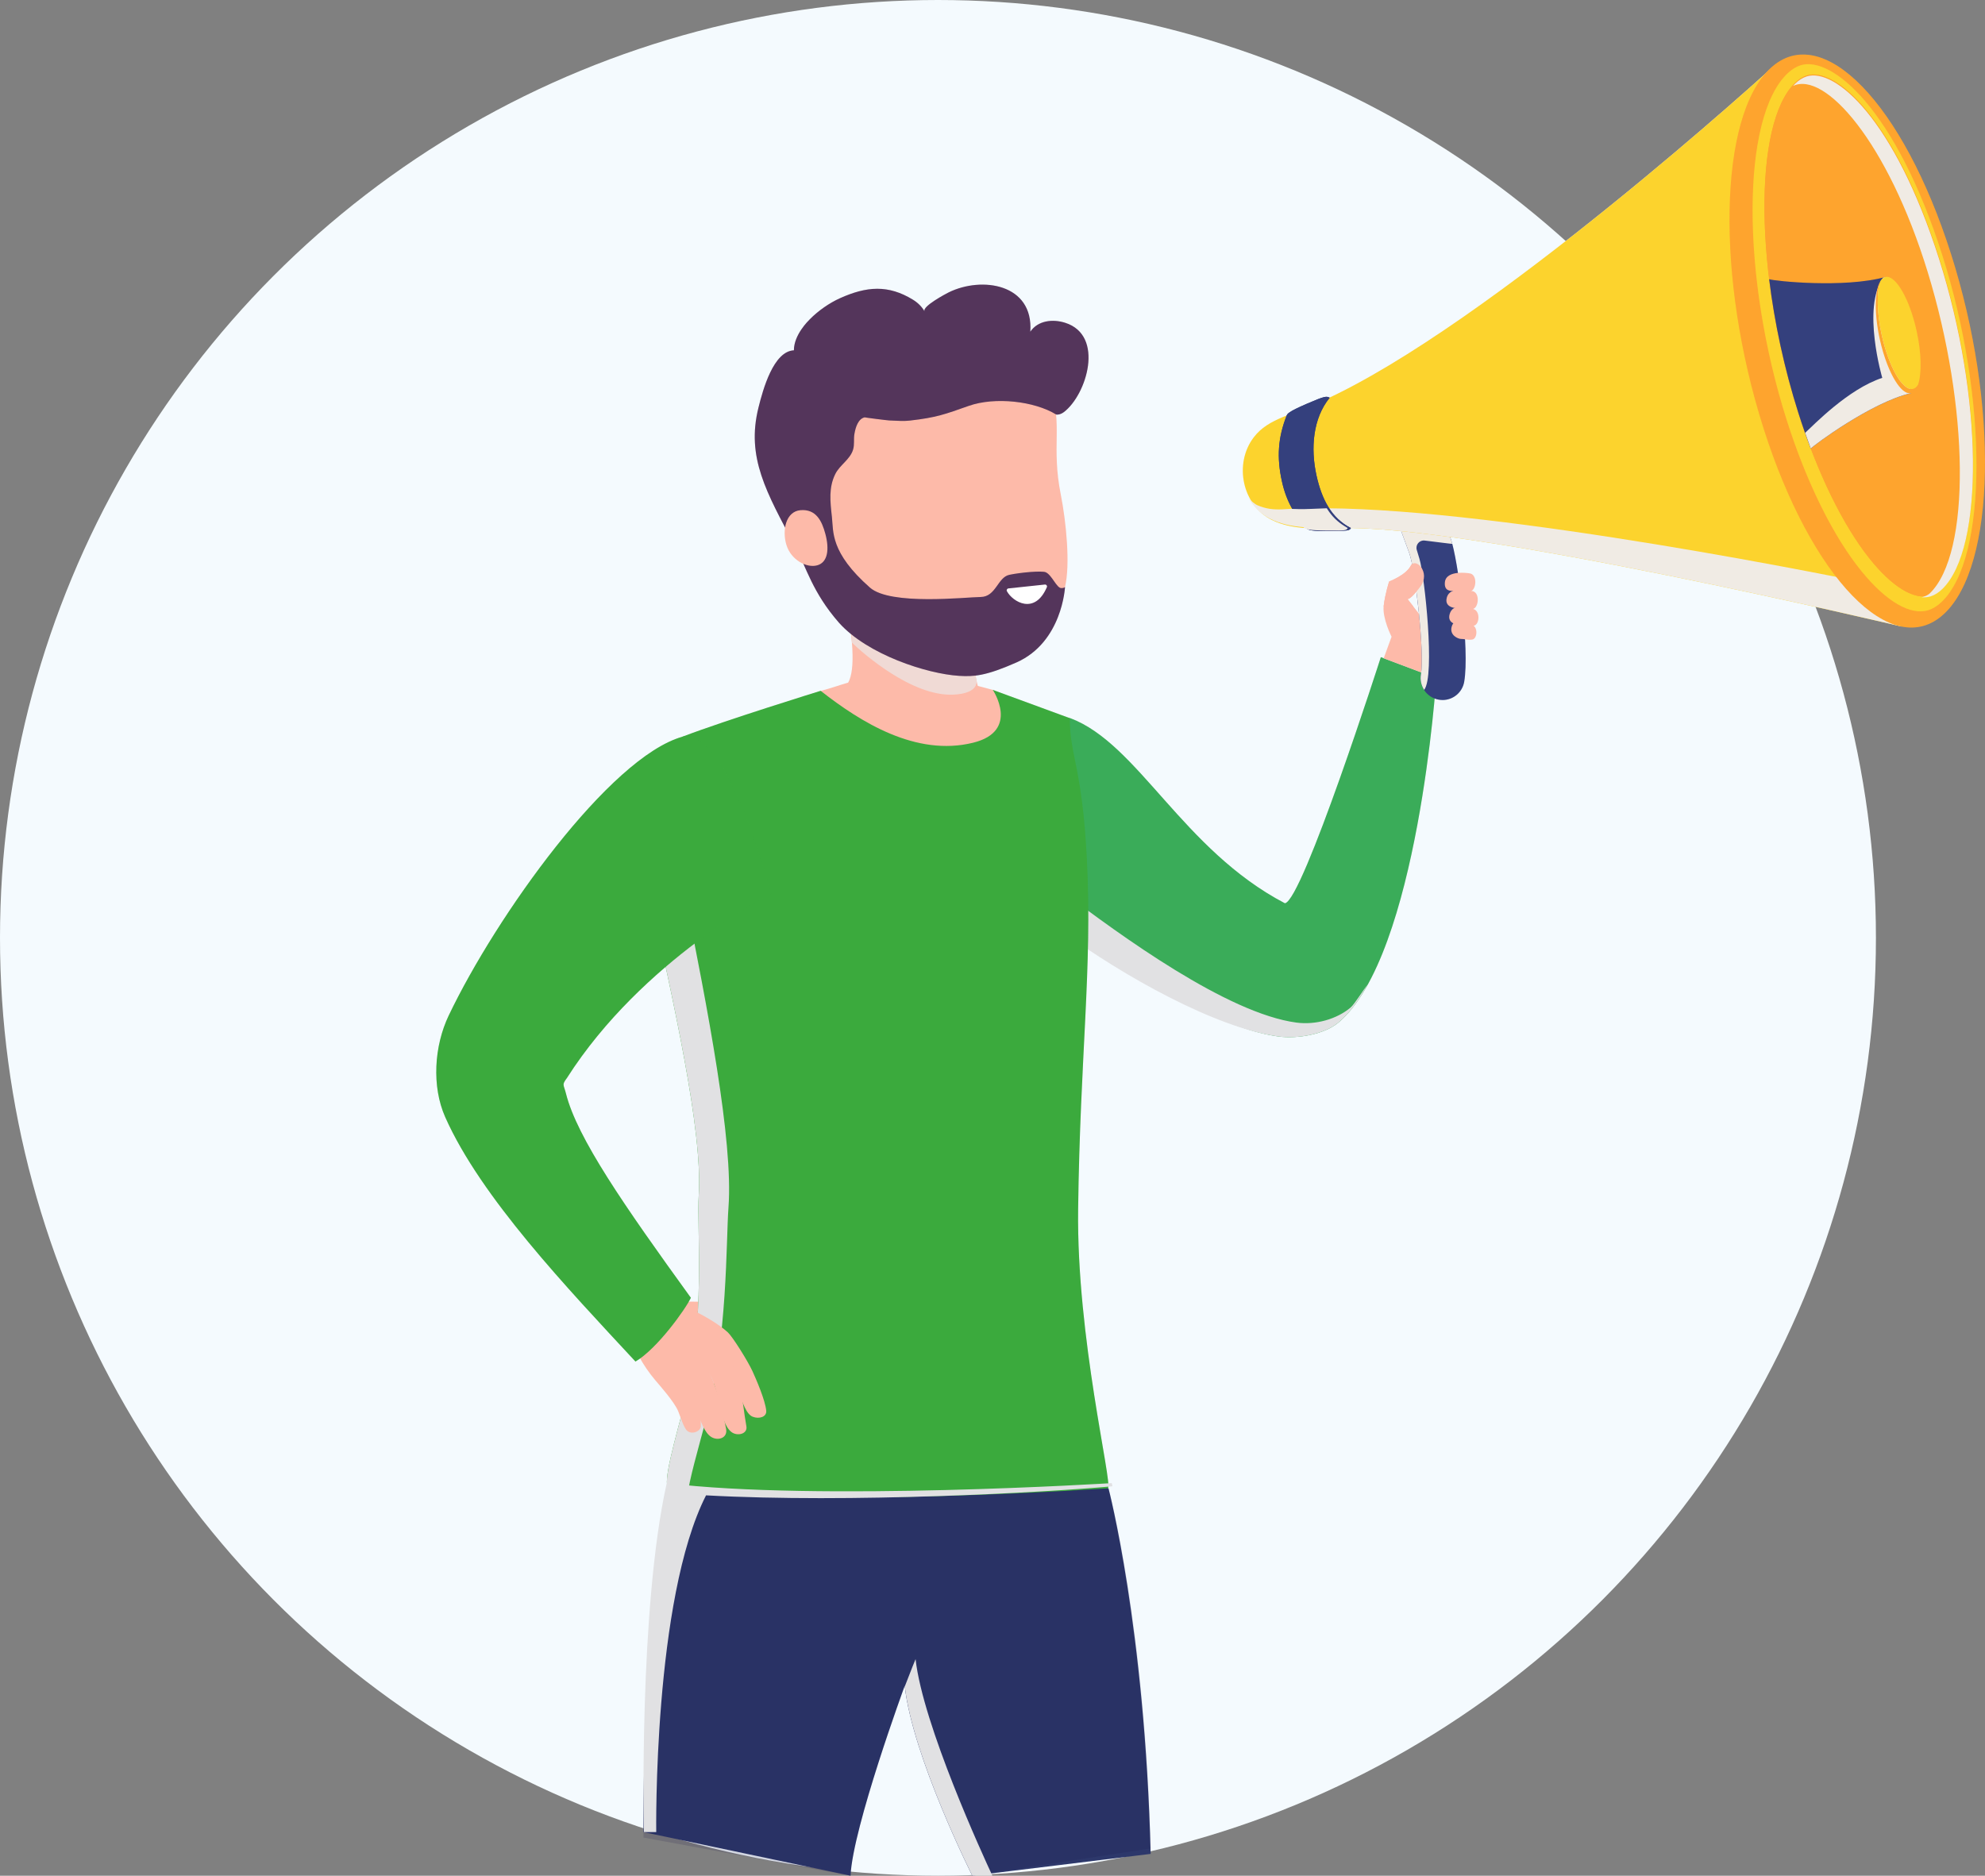 <svg width="182" height="172" viewBox="0 0 182 172" fill="none" xmlns="http://www.w3.org/2000/svg">
<rect x="0" y="0" width="182" height="172" fill="#808080" stroke="none"/>
<circle cx="86" cy="86" r="86" fill="#F4FAFE"/>
<g clip-path="url(#clip0_1906_3323)">
<path d="M98.13 65.853C104.37 68.203 108.413 77.908 117.808 82.828C119.427 82.634 126.606 60.26 126.606 60.26L131.692 62.177C131.692 62.177 130.036 87.633 122.714 93.77C121.44 94.837 118.998 95.28 117.242 95.047C108.16 93.84 91.992 81.216 91.992 81.216C91.992 81.216 94.582 65.91 98.13 65.853Z" fill="#3BAA3D"/>
<path style="mix-blend-mode:overlay" opacity="0.15" d="M98.13 65.853C104.37 68.203 108.413 77.908 117.808 82.828C119.427 82.634 126.606 60.26 126.606 60.26L131.692 62.177C131.692 62.177 130.036 87.633 122.714 93.77C121.44 94.837 118.998 95.28 117.242 95.047C108.16 93.84 91.992 81.216 91.992 81.216C91.992 81.216 94.582 65.91 98.13 65.853Z" fill="#38B5FB"/>
<g style="mix-blend-mode:multiply">
<path d="M123.832 92.391C122.558 93.459 120.625 94.004 118.868 93.77C112.521 92.926 102.73 85.781 97.398 81.741V85.406C102.928 89.472 111.5 94.284 117.241 95.048C118.998 95.281 121.44 94.839 122.714 93.771C123.709 92.938 124.594 91.743 125.381 90.305C125.052 90.689 124.187 92.094 123.831 92.392L123.832 92.391Z" fill="#E1E1E3"/>
</g>
<path d="M126.866 60.366L127.589 58.389C127.589 58.389 126.73 56.701 126.867 55.562C127.004 54.422 127.366 53.325 127.366 53.325C127.366 53.325 128.909 52.735 129.339 51.895C129.769 51.055 131.215 52.485 130.226 53.797C129.238 55.11 129.042 54.918 129.042 54.918L130.428 56.7C130.428 56.7 130.55 61.41 130.983 61.913L126.864 60.367L126.866 60.366Z" fill="#FDBAA9"/>
<path d="M61.855 119.37C61.855 119.37 63.038 119.338 64.425 119.373C65.462 119.4 66.11 119.376 67.67 120.036C68.255 120.284 68.676 120.682 67.49 121.073C66.304 121.463 64.231 121.057 64.231 121.057C64.231 121.057 61.836 122.388 61.87 122.501C61.904 122.615 61.856 119.368 61.856 119.368L61.855 119.37Z" fill="#FDBAA9"/>
<path d="M91.027 63.261L98.086 65.853C98.086 69.38 99.225 70.252 99.656 78.852C100.157 88.881 99.034 96.707 98.851 110.891C98.7 122.683 102.012 135.94 101.59 136.473C99.756 138.307 66.09 139.57 61.306 136.473C60.705 136.072 61.903 132 62.793 128.58C64.724 121.156 63.871 112.666 64.066 109.592C64.445 103.644 61.725 91.812 59.485 81.544C57.92 74.369 60.528 70.658 62.56 67.558C66.595 66.015 75.211 63.357 75.211 63.357L91.029 63.263L91.027 63.261Z" fill="#3BAA3D"/>
<g style="mix-blend-mode:overlay" opacity="0.15">
<path d="M91.027 63.261L98.086 65.853C98.086 69.38 99.225 70.252 99.656 78.852C100.157 88.881 99.034 96.707 98.851 110.891C98.7 122.683 102.012 135.94 101.59 136.473C99.756 138.307 66.09 139.57 61.306 136.473C60.705 136.072 61.903 132 62.793 128.58C64.724 121.156 63.871 112.666 64.066 109.592C64.445 103.644 61.725 91.812 59.485 81.544C57.92 74.369 60.528 70.658 62.56 67.558C66.595 66.015 75.211 63.357 75.211 63.357L91.029 63.263L91.027 63.261Z" fill="#3BAA3D"/>
</g>
<g style="mix-blend-mode:multiply">
<path d="M61.642 72.291H58.438C58.285 74.714 58.646 77.698 59.485 81.544C61.725 91.813 64.445 103.644 64.066 109.592C63.871 112.666 64.724 121.156 62.793 128.58C61.903 132 60.705 136.072 61.306 136.473C61.787 136.784 62.004 137.051 63.007 137.277C63.175 135.737 64.031 132.801 64.718 130.219C66.745 122.609 66.558 113.867 66.793 110.709C67.248 104.598 64.853 92.397 62.745 81.81C61.956 77.848 61.458 74.778 61.642 72.288V72.291Z" fill="#E1E1E3"/>
</g>
<path d="M132.268 64.19C132.153 64.19 132.037 64.179 131.92 64.16C130.825 63.97 130.093 62.928 130.283 61.834C130.634 59.831 129.751 52.234 129.225 50.752C128.886 49.799 127.349 45.663 127.333 45.621C126.946 44.581 127.478 43.423 128.52 43.036C129.561 42.65 130.72 43.181 131.107 44.221C131.171 44.393 132.669 48.427 133.017 49.406C133.685 51.282 134.763 59.577 134.248 62.526C134.077 63.502 133.227 64.191 132.268 64.191V64.19Z" fill="#34407D"/>
<g style="mix-blend-mode:overlay" opacity="0.15">
<path d="M132.268 64.19C132.153 64.19 132.037 64.179 131.92 64.16C130.825 63.97 130.093 62.928 130.283 61.834C130.634 59.831 129.751 52.234 129.225 50.752C128.886 49.799 127.349 45.663 127.333 45.621C126.946 44.581 127.478 43.423 128.52 43.036C129.561 42.65 130.72 43.181 131.107 44.221C131.171 44.393 132.669 48.427 133.017 49.406C133.685 51.282 134.763 59.577 134.248 62.526C134.077 63.502 133.227 64.191 132.268 64.191V64.19Z" fill="#34407D"/>
</g>
<g style="mix-blend-mode:multiply">
<path d="M130.15 51.255C130.097 51.081 130.009 50.785 129.901 50.43C129.76 49.966 130.142 49.51 130.624 49.567C131.694 49.694 133.165 49.893 133.158 49.87C133.129 49.782 133.059 49.514 132.96 49.243C132.055 47.648 128.188 43.41 129.201 43.061C129.285 43.032 129.369 43.02 129.454 43.002C129.317 42.961 129.174 42.939 129.029 42.927C128.858 42.943 128.688 42.974 128.52 43.036C127.478 43.423 126.946 44.579 127.333 45.621C127.349 45.663 128.886 49.799 129.225 50.752C129.751 52.234 130.632 59.831 130.283 61.834C130.193 62.351 130.314 62.853 130.576 63.261C131.605 61.988 130.611 52.765 130.15 51.256V51.255Z" fill="#F0EBE4"/>
</g>
<path d="M116.634 47.687C118.618 48.669 120.929 48.428 123.374 48.474C126.252 48.527 124.233 35.323 121.642 36.578C118.493 38.103 116.323 38.312 114.957 40.099C113.111 42.517 113.886 46.327 116.634 47.688V47.687Z" fill="#FCD32D"/>
<g style="mix-blend-mode:overlay" opacity="0.15">
<path d="M116.634 47.687C118.618 48.669 120.929 48.428 123.374 48.474C126.252 48.527 124.233 35.323 121.642 36.578C118.493 38.103 116.323 38.312 114.957 40.099C113.111 42.517 113.886 46.327 116.634 47.688V47.687Z" fill="#FCD32D"/>
</g>
<g style="mix-blend-mode:multiply">
<path d="M120.432 46.609C118 46.514 116.964 47.058 115.262 46.319C115.162 46.274 114.651 45.955 114.438 45.581C114.885 46.491 115.709 47.181 116.395 47.539C118.348 48.558 120.654 48.364 123.086 48.459C123.602 48.479 123.649 47.386 123.888 46.703C123.003 46.629 121.006 46.62 120.434 46.609H120.432Z" fill="#F0EBE4"/>
</g>
<path d="M174.404 57.364C174.404 57.364 134.55 47.989 122.76 48.433C116.297 46.327 118.443 37.948 121.167 36.8C136.576 29.892 162.654 6.039 162.654 6.039L174.404 57.365V57.364Z" fill="url(#paint0_linear_1906_3323)"/>
<path d="M174.34 57.451C174.34 57.451 134.55 47.99 122.759 48.434C116.296 46.328 118.442 37.95 121.166 36.801C136.576 29.892 162.654 6.039 162.654 6.039L174.34 57.451Z" fill="#FCD32D"/>
<g style="mix-blend-mode:overlay" opacity="0.15">
<path d="M174.34 57.451C174.34 57.451 134.55 47.99 122.759 48.434C116.296 46.328 118.442 37.95 121.166 36.801C136.576 29.892 162.654 6.039 162.654 6.039L174.34 57.451Z" fill="#FCD32D"/>
</g>
<g style="mix-blend-mode:multiply">
<path d="M121.65 46.608C122.324 47.571 121.295 47.955 122.759 48.433C134.549 47.99 174.34 57.449 174.34 57.449L173.764 54.012C168.797 52.909 137.935 46.713 121.65 46.608Z" fill="#F0EBE4"/>
</g>
<path d="M178.88 23.273C183.276 37.09 182.992 51.873 178.246 56.291C173.501 60.708 166.091 53.089 161.694 39.272C157.299 25.456 157.582 10.673 162.327 6.255C167.073 1.839 174.482 9.457 178.878 23.273H178.88Z" fill="#FEA42E"/>
<g style="mix-blend-mode:overlay" opacity="0.15">
<path d="M178.88 23.273C183.276 37.09 182.992 51.873 178.246 56.291C173.501 60.708 166.091 53.089 161.694 39.272C157.299 25.456 157.582 10.673 162.327 6.255C167.073 1.839 174.482 9.457 178.878 23.273H178.88Z" fill="#FEA42E"/>
</g>
<path d="M177.019 54.684C177.393 54.566 177.756 54.334 178.099 53.999C181.949 50.23 181.803 36.366 177.781 23.725C173.682 10.839 168.222 6.193 165.655 7.008C165.281 7.126 164.917 7.357 164.574 7.693C160.724 11.462 160.87 25.325 164.892 37.966C166.639 43.456 168.937 48.17 171.363 51.242C173.466 53.903 175.526 55.158 177.017 54.684H177.019Z" fill="#FEA42E"/>
<path d="M176.818 55.947C177.227 55.817 177.627 55.569 178.005 55.211C182.257 51.196 182.291 36.625 178.082 23.393C173.792 9.905 167.902 5.096 165.09 5.988C164.681 6.118 164.281 6.366 163.903 6.724C159.651 10.739 159.616 25.31 163.826 38.542C165.655 44.288 168.095 49.212 170.699 52.407C172.955 55.175 175.183 56.465 176.818 55.947Z" fill="#FCD32D"/>
<g style="mix-blend-mode:overlay" opacity="0.15">
<path d="M176.818 55.947C177.227 55.817 177.627 55.569 178.005 55.211C182.257 51.196 182.291 36.625 178.082 23.393C173.792 9.905 167.902 5.096 165.09 5.988C164.681 6.118 164.281 6.366 163.903 6.724C159.651 10.739 159.616 25.31 163.826 38.542C165.655 44.288 168.095 49.212 170.699 52.407C172.955 55.175 175.183 56.465 176.818 55.947Z" fill="#FCD32D"/>
</g>
<path d="M177.019 54.598C177.393 54.48 177.756 54.248 178.099 53.913C181.949 50.144 181.803 36.28 177.781 23.639C173.682 10.754 168.222 6.107 165.655 6.922C165.281 7.04 164.917 7.271 164.574 7.607C160.724 11.376 160.87 25.239 164.892 37.88C166.639 43.37 168.937 48.084 171.363 51.156C173.466 53.817 175.526 55.072 177.017 54.598H177.019Z" fill="#FEA42E"/>
<path d="M177.019 54.598C177.393 54.48 177.756 54.248 178.099 53.913C181.949 50.144 181.803 36.28 177.781 23.639C173.682 10.754 168.222 6.107 165.655 6.922C165.281 7.04 164.917 7.271 164.574 7.607C160.724 11.376 160.87 25.239 164.892 37.88C166.639 43.37 168.937 48.084 171.363 51.156C173.466 53.817 175.526 55.072 177.017 54.598H177.019Z" fill="#FEA42E"/>
<g style="mix-blend-mode:multiply">
<path d="M177.781 23.725C173.682 10.841 168.222 6.193 165.655 7.008C165.281 7.126 164.917 7.357 164.574 7.693C164.516 7.75 164.46 7.819 164.403 7.881C167.301 6.496 173.064 12.949 176.749 24.954C180.532 37.283 180.753 50.733 176.926 54.424C176.791 54.554 176.484 54.708 176.179 54.767C176.474 54.789 176.757 54.767 177.02 54.684C177.394 54.566 177.756 54.335 178.1 53.999C181.95 50.23 181.805 36.368 177.782 23.725H177.781Z" fill="#F0EBE4"/>
</g>
<path d="M121.981 48.697C120.262 48.716 119.921 48.609 119.788 48.429C118.734 47.27 117.953 46.013 117.543 44.168C117.045 41.935 117.18 40.112 117.972 38.099C118.049 37.938 118.102 37.77 119.8 37.034C121.506 36.295 121.624 36.316 121.914 36.472C120.383 38.344 120.147 41.1 120.709 43.617C121.195 45.794 122.076 47.509 123.858 48.42C123.744 48.642 123.67 48.678 121.979 48.696L121.981 48.697Z" fill="#34407D"/>
<path d="M121.981 48.697C120.262 48.716 119.921 48.609 119.788 48.429C118.734 47.27 117.953 46.013 117.543 44.168C117.045 41.935 117.18 40.112 117.972 38.099C118.049 37.938 118.102 37.77 119.8 37.034C121.506 36.295 121.624 36.316 121.914 36.472C120.383 38.344 120.147 41.1 120.709 43.617C121.195 45.794 122.076 47.509 123.858 48.42C123.744 48.642 123.67 48.678 121.979 48.696L121.981 48.697Z" fill="#34407D"/>
<g style="mix-blend-mode:multiply">
<path d="M123.568 48.417C123.559 48.412 123.551 48.406 123.542 48.402C123.469 48.361 123.381 48.317 123.302 48.261C122.631 47.849 122.14 47.364 121.724 46.724C121.708 46.704 121.665 46.644 121.65 46.608C121.384 46.623 120.852 46.636 120.209 46.665C119.3 46.705 118.902 46.679 118.318 46.662C118.657 47.269 119.057 47.817 119.516 48.343C119.644 48.524 119.981 48.638 121.687 48.656H121.693C123.375 48.673 123.451 48.638 123.568 48.419V48.417Z" fill="#F0EBE4"/>
</g>
<path d="M175.211 36.053C171.623 36.864 166.244 40.858 166.026 41.133C165.629 40.086 165.249 39 164.894 37.88C163.593 33.788 162.696 29.569 162.211 25.604C162.68 25.773 169.093 26.446 172.875 25.398L175.212 36.053H175.211Z" fill="#34407D"/>
<g style="mix-blend-mode:overlay" opacity="0.15">
<path d="M175.211 36.053C171.623 36.864 166.244 40.858 166.026 41.133C165.629 40.086 165.249 39 164.894 37.88C163.593 33.788 162.696 29.569 162.211 25.604C162.68 25.773 169.093 26.446 172.875 25.398L175.212 36.053H175.211Z" fill="#34407D"/>
</g>
<g style="mix-blend-mode:multiply">
<path d="M172.874 25.398C172.663 25.457 172.888 25.409 172.663 25.457C170.69 28.222 172.581 34.649 172.581 34.649C169.438 35.674 166.233 39.034 165.51 39.69C165.616 39.983 165.917 40.845 166.026 41.132C166.244 40.857 171.623 36.862 175.211 36.051L172.874 25.397V25.398Z" fill="#F0EBE4"/>
</g>
<path d="M175.641 35.73C175.655 35.709 175.67 35.685 175.684 35.663C175.69 35.651 175.698 35.641 175.705 35.629C175.715 35.611 175.724 35.593 175.735 35.575C175.737 35.569 175.74 35.564 175.743 35.559C175.762 35.521 175.78 35.482 175.797 35.441C175.8 35.434 175.803 35.428 175.805 35.421C175.825 35.374 175.843 35.326 175.86 35.275C175.731 35.485 175.574 35.62 175.388 35.661C174.455 35.865 173.175 33.645 172.53 30.704C172.08 28.652 172.058 26.793 172.401 25.785C172.337 25.89 172.28 26.015 172.23 26.157L172.227 26.164C172.216 26.199 172.204 26.234 172.192 26.271V26.273C172.147 26.422 172.109 26.586 172.079 26.764C172.079 26.772 172.076 26.78 172.075 26.788C172.068 26.828 172.062 26.868 172.057 26.91C172.057 26.919 172.054 26.927 172.053 26.936C172.035 27.069 172.02 27.208 172.01 27.353C172.01 27.362 172.009 27.369 172.007 27.379C172.005 27.419 172.002 27.461 171.999 27.502C171.999 27.522 171.997 27.541 171.997 27.562C171.995 27.601 171.993 27.642 171.992 27.682C171.992 27.704 171.99 27.727 171.99 27.75C171.99 27.79 171.988 27.829 171.988 27.871C171.988 27.892 171.988 27.914 171.988 27.935C171.988 28.006 171.988 28.08 171.988 28.155C171.988 28.186 171.988 28.216 171.989 28.247C171.989 28.282 171.992 28.319 171.992 28.355C171.992 28.389 171.994 28.424 171.995 28.459C171.997 28.494 171.998 28.53 172.001 28.565C172.002 28.602 172.005 28.642 172.007 28.681C172.009 28.713 172.011 28.747 172.014 28.78C172.018 28.835 172.022 28.892 172.027 28.948C172.029 28.981 172.032 29.014 172.035 29.048C172.04 29.102 172.045 29.158 172.05 29.214C172.053 29.244 172.057 29.274 172.059 29.304C172.065 29.352 172.07 29.399 172.075 29.448C172.079 29.479 172.082 29.509 172.085 29.54C172.092 29.591 172.098 29.643 172.105 29.694C172.109 29.721 172.111 29.748 172.115 29.776C172.126 29.854 172.138 29.932 172.149 30.01C172.149 30.016 172.151 30.022 172.152 30.028C172.164 30.104 172.175 30.179 172.188 30.255C172.192 30.281 172.198 30.307 172.201 30.334C172.211 30.39 172.221 30.447 172.231 30.505C172.237 30.533 172.242 30.562 172.247 30.592C172.257 30.649 172.269 30.708 172.281 30.766C172.286 30.792 172.291 30.819 172.297 30.843C172.314 30.927 172.332 31.011 172.35 31.095C172.531 31.921 172.763 32.692 173.024 33.368C173.14 33.667 173.261 33.95 173.385 34.209C173.447 34.339 173.51 34.463 173.575 34.581C173.639 34.7 173.704 34.812 173.769 34.917C173.997 35.288 174.231 35.58 174.459 35.778C174.524 35.834 174.589 35.883 174.653 35.922C174.749 35.982 174.845 36.025 174.937 36.047C175.03 36.069 175.121 36.072 175.208 36.053C175.234 36.047 175.259 36.038 175.284 36.029C175.289 36.028 175.294 36.025 175.299 36.024C175.323 36.015 175.346 36.003 175.369 35.99C175.374 35.987 175.379 35.983 175.386 35.98C175.405 35.968 175.425 35.955 175.443 35.941C175.448 35.937 175.453 35.933 175.459 35.929C175.477 35.914 175.495 35.898 175.513 35.881C175.521 35.873 175.529 35.866 175.535 35.858C175.552 35.84 175.569 35.822 175.585 35.803C175.594 35.792 175.602 35.78 175.611 35.77C175.62 35.757 175.629 35.744 175.64 35.731L175.641 35.73Z" fill="#FEA42E"/>
<path d="M172.53 30.704C173.175 33.645 174.455 35.865 175.388 35.661C175.573 35.62 175.731 35.486 175.86 35.275C176.204 34.267 176.182 32.407 175.731 30.356C175.086 27.415 173.806 25.195 172.873 25.4C172.688 25.44 172.53 25.574 172.401 25.785C172.057 26.793 172.079 28.653 172.53 30.704Z" fill="#FCD32D"/>
<g style="mix-blend-mode:overlay" opacity="0.15">
<path d="M172.53 30.704C173.175 33.645 174.455 35.865 175.388 35.661C175.573 35.62 175.731 35.486 175.86 35.275C176.204 34.267 176.182 32.407 175.731 30.356C175.086 27.415 173.806 25.195 172.873 25.4C172.688 25.44 172.53 25.574 172.401 25.785C172.057 26.793 172.079 28.653 172.53 30.704Z" fill="#FCD32D"/>
</g>
<path d="M134.691 52.567C134.691 52.567 132.592 52.222 132.478 53.392C132.38 54.389 133.286 54.171 133.584 54.155C133.886 54.14 134.288 54.301 134.791 54.23C135.372 54.163 135.517 52.615 134.691 52.568V52.567Z" fill="#FDBAA9"/>
<path d="M134.915 54.187C134.915 54.187 132.981 53.641 132.659 54.783C132.387 55.745 133.51 55.791 133.808 55.775C134.111 55.76 134.512 55.921 135.015 55.849C135.597 55.783 135.741 54.235 134.915 54.188V54.187Z" fill="#FDBAA9"/>
<path d="M135.022 55.827C134.49 55.73 133.214 55.253 132.913 56.319C132.659 57.219 133.708 57.324 133.987 57.31C134.268 57.296 134.645 57.447 135.114 57.379C135.658 57.317 135.78 55.967 135.02 55.827H135.022Z" fill="#FDBAA9"/>
<path d="M134.891 57.266C134.425 57.151 133.37 56.511 133.103 57.461C132.876 58.263 133.722 58.602 133.971 58.589C134.223 58.576 134.558 58.71 134.976 58.65C135.46 58.594 135.561 57.431 134.893 57.266H134.891Z" fill="#FDBAA9"/>
<path d="M129.604 55.638L129.043 54.918C129.043 54.918 129.239 55.108 130.227 53.797C131.215 52.485 129.771 51.055 129.34 51.895C128.91 52.735 127.367 53.325 127.367 53.325C127.367 53.325 127.005 54.422 126.868 55.562C126.865 55.586 126.865 55.614 126.863 55.638H129.605H129.604Z" fill="#FDBAA9"/>
<path d="M97.263 45.362C97.745 47.779 98.153 51.777 97.644 53.839C96.567 58.216 93.338 61.176 87.93 61.491C80.669 61.913 74.601 55.753 73.204 46.373C71.945 37.926 72.409 31.365 82.303 29.93C88.507 29.031 93.275 31.552 96.317 35.767C97.462 38.853 96.375 40.914 97.263 45.362Z" fill="#FDBAA9"/>
<path d="M76.774 51.592C76.774 51.592 79.592 62.229 77.221 63.097C77.221 63.097 87.934 69.904 89.84 63.557C88.538 59.568 89.662 54.392 89.662 54.392L76.774 51.592Z" fill="#FDBAA9"/>
<path d="M101.635 136.473C101.635 136.473 74.902 138.351 61.35 136.473C58.805 149.249 59.001 168 59.001 168L77.983 172C78.189 167.56 82.951 154.587 82.951 154.587C83.669 161.1 89.148 172 89.148 172L105.501 170C104.973 149.224 101.634 136.473 101.634 136.473H101.635Z" fill="#2D386B"/>
<g style="mix-blend-mode:overlay" opacity="0.15">
<path d="M101.635 136.473C101.635 136.473 74.902 138.351 61.35 136.473C58.805 149.249 59 168.5 59 168.5L77.983 172C78.189 167.56 82.951 154.587 82.951 154.587C83.669 161.1 89.148 172 89.148 172L105.501 169.5C104.973 148.724 101.634 136.473 101.634 136.473H101.635Z" fill="#130E45"/>
</g>
<g style="mix-blend-mode:multiply">
<path d="M83.947 152.138C83.947 152.138 83.532 153.137 82.96 154.639C83.701 161.158 89.15 172 89.15 172H90.989C90.138 170.176 84.611 158.148 83.947 152.138Z" fill="#E1E1E3"/>
</g>
<path d="M61.322 119.13C61.322 119.13 65.038 120.622 66.737 122.178C67.154 122.559 68.547 124.764 68.997 125.744C69.325 126.46 70.176 128.425 70.254 129.368C70.303 129.938 69.596 130.142 69.016 129.913C67.808 129.435 67.85 125.843 65.033 123.805C64.112 123.139 59.082 120.194 59.082 120.194L61.322 119.129V119.13Z" fill="#FDBAA9"/>
<path d="M61.718 120.631C62.871 121.415 65.457 122.769 66.201 123.658C68.061 125.874 68.001 128.434 68.434 130.788C68.564 131.499 67.592 131.731 67.058 131.309C65.856 130.361 66.021 127.127 64.85 125.721C63.421 124.007 61.095 122.886 59.372 121.476C60.141 121.204 60.884 120.888 61.716 120.63L61.718 120.631Z" fill="#FDBAA9"/>
<path d="M59.245 121.095C60.341 121.721 63.009 123.421 63.724 124.061C65.58 125.725 66.293 129.631 66.571 131.011C66.742 131.861 65.855 132.141 65.243 131.785C63.953 131.034 63.733 127.416 62.479 126.064C60.95 124.417 58.684 123.294 56.894 121.944C57.672 121.674 58.402 121.328 59.247 121.095H59.245Z" fill="#FDBAA9"/>
<path d="M56.986 121.664C59.679 123.141 62.166 124.697 63.354 127.344C63.958 128.689 64.269 129.549 64.258 130.775C64.252 131.235 63.446 131.608 62.98 131.181C62.694 130.918 62.351 129.818 62.183 129.407C61.833 128.55 60.458 127.011 60.079 126.562C58.846 125.097 58.213 123.748 57.656 122.316C57.407 121.674 57.411 121.854 56.985 121.665L56.986 121.664Z" fill="#FDBAA9"/>
<path d="M62.558 67.558C55.885 69.456 45.509 83.971 41.143 93.116C39.807 95.914 39.565 99.608 40.822 102.441C44.087 109.793 52.049 118.157 58.265 124.852C60.271 123.673 62.883 120 63.344 119.004C57.233 110.558 52.913 104.339 51.892 100.273C51.681 99.43 51.494 99.5 51.974 98.861C58.91 87.976 70.695 81.971 70.695 81.971C70.695 81.971 66.719 66.548 62.556 67.557L62.558 67.558Z" fill="#3BAA3D"/>
<g style="mix-blend-mode:overlay" opacity="0.15">
<path d="M62.558 67.558C55.885 69.456 45.509 83.971 41.143 93.116C39.807 95.914 39.565 99.608 40.822 102.441C44.087 109.793 52.049 118.157 58.265 124.852C60.271 123.673 62.883 120 63.344 119.004C57.233 110.558 52.913 104.339 51.892 100.273C51.681 99.43 51.494 99.5 51.974 98.861C58.91 87.976 70.695 81.971 70.695 81.971C70.695 81.971 66.719 66.548 62.556 67.557L62.558 67.558Z" fill="#3BAA3D"/>
</g>
<path d="M89.231 62.784L91.027 63.261C91.027 63.261 93.554 67.031 89.231 68.104C83.989 69.404 78.905 66.213 75.255 63.355C76.238 63.094 77.049 62.798 77.703 62.614C79.404 62.301 89.231 62.784 89.231 62.784Z" fill="#FDBAA9"/>
<g style="mix-blend-mode:multiply">
<path d="M64.734 137.121C77.936 137.849 95.787 136.855 102 136.291C101.975 136.142 101.931 136 101.931 136C101.931 136 74.856 137.692 61.132 136C58.554 147.508 59.036 168 59.036 168H60.169C60.169 168 59.877 146.662 64.736 137.121H64.734Z" fill="#E1E1E3"/>
</g>
<g style="mix-blend-mode:multiply">
<path d="M89.397 56.048H77.731C77.949 57.328 78.076 57.735 78.11 58.927C79.139 59.925 83.612 63.86 87.394 63.699C89.858 63.593 89.528 62.372 89.528 62.372C88.999 60.027 89.2 57.669 89.398 56.048H89.397Z" fill="#F0DAD5"/>
</g>
<path d="M81.828 38.568C82.353 38.593 82.883 38.627 83.409 38.568C85.878 38.288 86.659 37.981 88.821 37.219C91.233 36.369 94.836 36.783 96.83 38.005C96.894 38.045 97.221 38.033 97.541 37.791C99.64 36.205 101.303 30.76 97.669 29.6C96.499 29.226 95.154 29.398 94.467 30.416C94.768 26.019 90.021 25.32 86.991 26.807C86.745 26.928 84.514 28.107 84.772 28.554C84.528 28.129 84.162 27.765 83.73 27.497C81.436 26.077 79.441 26.258 77.023 27.342C76.032 27.786 75.005 28.511 74.258 29.269C74.084 29.446 72.791 30.709 72.791 32.122C70.917 32.213 69.959 35.692 69.538 37.392C68.409 41.956 70.274 45.155 72.895 50.085C73.95 52.07 74.484 54.31 76.92 57.099C79.545 60.04 85.016 61.794 87.933 61.974C89.282 62.057 90.378 61.995 93.199 60.745C97.399 58.882 97.647 53.842 97.647 53.842C97.519 53.894 97.552 53.928 97.304 53.928C96.878 53.928 96.451 52.726 95.876 52.474C95.526 52.322 93.625 52.484 92.546 52.71C91.466 52.937 91.326 54.723 89.919 54.743C88.513 54.762 81.642 55.538 79.764 53.883C76.106 50.66 76.427 48.757 76.277 47.418C76.113 45.946 75.975 44.706 76.584 43.47C76.997 42.63 77.943 42.143 78.218 41.225C78.36 40.755 78.257 40.301 78.335 39.818C78.447 39.13 78.703 38.401 79.276 38.27C79.266 38.284 81.337 38.547 81.536 38.555C81.634 38.559 81.732 38.563 81.829 38.567L81.828 38.568Z" fill="#54355B"/>
<g style="mix-blend-mode:overlay" opacity="0.15">
<path d="M81.828 38.568C82.353 38.593 82.883 38.627 83.409 38.568C85.878 38.288 86.659 37.981 88.821 37.219C91.233 36.369 94.836 36.783 96.83 38.005C96.894 38.045 97.221 38.033 97.541 37.791C99.64 36.205 101.303 30.76 97.669 29.6C96.499 29.226 95.154 29.398 94.467 30.416C94.768 26.019 90.021 25.32 86.991 26.807C86.745 26.928 84.514 28.107 84.772 28.554C84.528 28.129 84.162 27.765 83.73 27.497C81.436 26.077 79.441 26.258 77.023 27.342C76.032 27.786 75.005 28.511 74.258 29.269C74.084 29.446 72.791 30.709 72.791 32.122C70.917 32.213 69.959 35.692 69.538 37.392C68.409 41.956 70.274 45.155 72.895 50.085C73.95 52.07 74.484 54.31 76.92 57.099C79.545 60.04 85.016 61.794 87.933 61.974C89.282 62.057 90.378 61.995 93.199 60.745C97.399 58.882 97.647 53.842 97.647 53.842C97.519 53.894 97.552 53.928 97.304 53.928C96.878 53.928 96.451 52.726 95.876 52.474C95.526 52.322 93.625 52.484 92.546 52.71C91.466 52.937 91.326 54.723 89.919 54.743C88.513 54.762 81.642 55.538 79.764 53.883C76.106 50.66 76.427 48.757 76.277 47.418C76.113 45.946 75.975 44.706 76.584 43.47C76.997 42.63 77.943 42.143 78.218 41.225C78.36 40.755 78.257 40.301 78.335 39.818C78.447 39.13 78.703 38.401 79.276 38.27C79.266 38.284 81.337 38.547 81.536 38.555C81.634 38.559 81.732 38.563 81.829 38.567L81.828 38.568Z" fill="#54355B"/>
</g>
<path d="M75.678 48.968C76.047 50.351 75.91 51.56 74.936 51.837C73.963 52.113 72.536 51.353 72.109 49.985C71.683 48.618 72.059 46.894 73.398 46.783C74.82 46.666 75.359 47.768 75.678 48.968Z" fill="#FDBAA9"/>
<path d="M92.323 54.214C92.853 55.196 94.881 56.421 95.985 53.84C96.036 53.721 95.936 53.589 95.805 53.602L92.46 53.958C92.336 53.971 92.263 54.105 92.321 54.213L92.323 54.214Z" fill="white"/>
</g>
<defs>
<linearGradient id="paint0_linear_1906_3323" x1="149.064" y1="59.334" x2="141.079" y2="26.67" gradientUnits="userSpaceOnUse">
<stop stop-color="#ECE4F1"/>
<stop offset="1" stop-color="#F0EAF4"/>
</linearGradient>
<clipPath id="clip0_1906_3323">
<rect width="142" height="167" fill="white" transform="translate(40 5)"/>
</clipPath>
</defs>
</svg>
